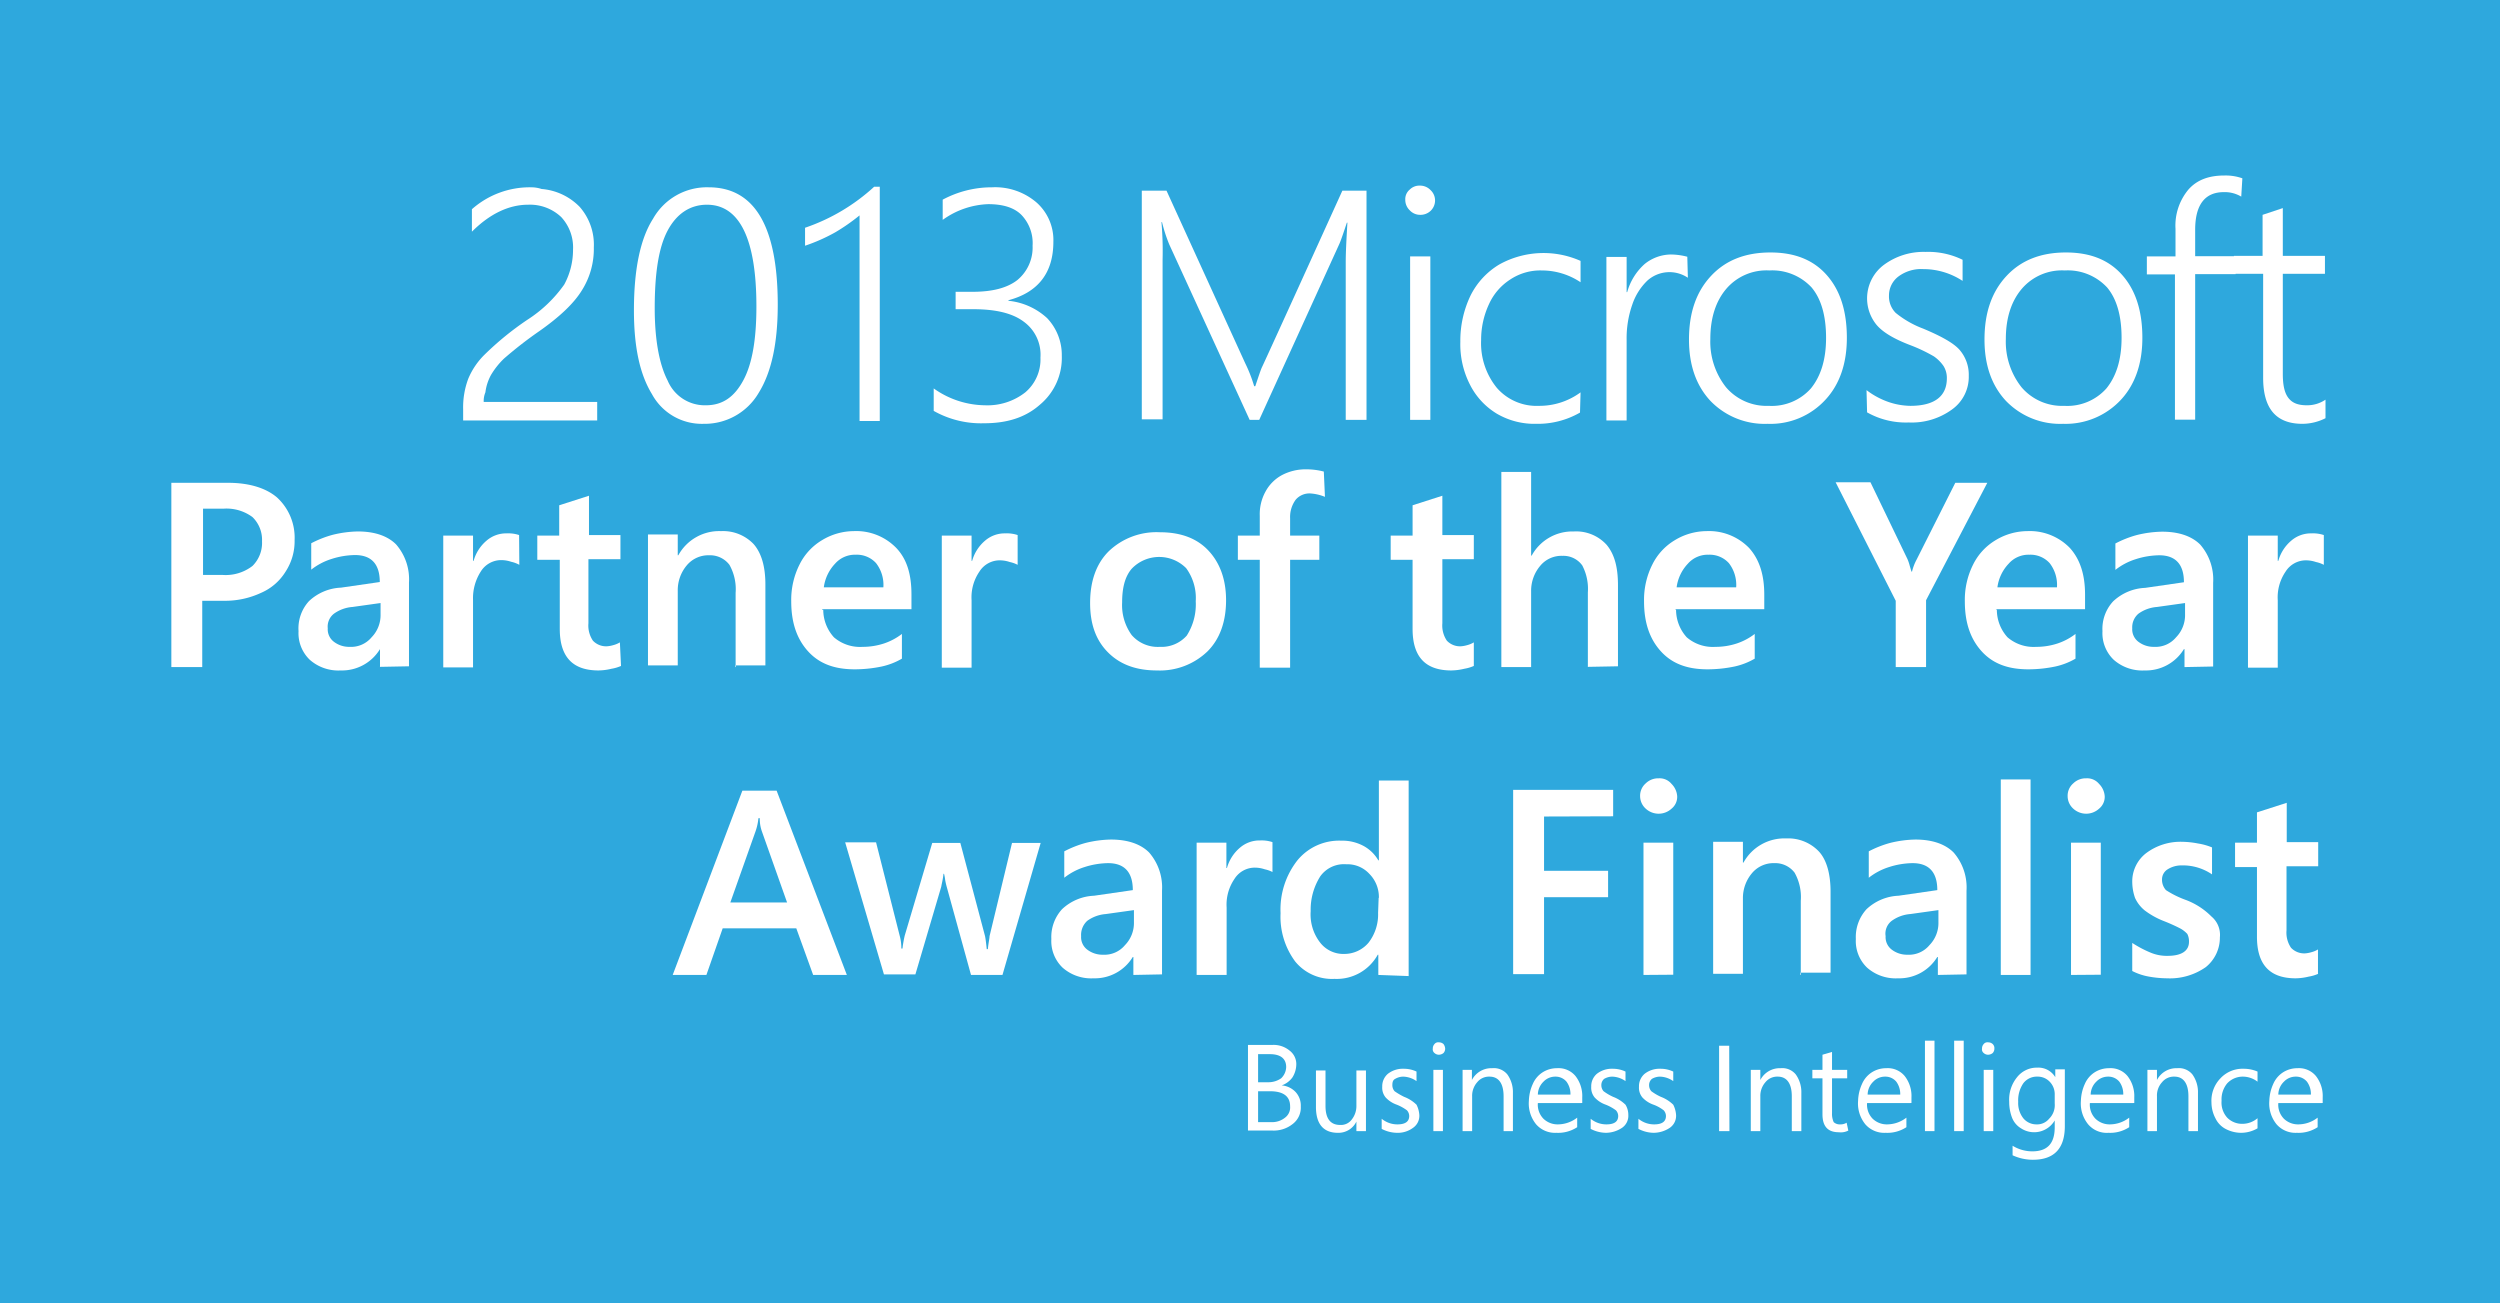 <svg id="Layer_1" data-name="Layer 1" xmlns="http://www.w3.org/2000/svg" viewBox="0 0 445 232"><defs><style>.cls-1{fill:#2ea8dd;}.cls-2{fill:#fff;}</style></defs><rect class="cls-1" width="445" height="232"/><path class="cls-2" d="M102,44.44a7.94,7.94,0,0,0-2.1-5.8,8.08,8.08,0,0,0-5.9-2.2c-3.4,0-6.8,1.6-10,4.8v-4a15.54,15.54,0,0,1,10.5-3.9,5.82,5.82,0,0,1,1.9.3,10.64,10.64,0,0,1,6.8,3.2,10.19,10.19,0,0,1,2.5,7.2,13.77,13.77,0,0,1-2.1,7.6c-1.4,2.3-3.9,4.7-7.6,7.3a72.13,72.13,0,0,0-6.3,4.9,13.83,13.83,0,0,0-2.3,2.9,8.67,8.67,0,0,0-1,3.1,4,4,0,0,0-.3,1.7h20.2v3.3H82.44v-2a14.53,14.53,0,0,1,.9-5.4,13.07,13.07,0,0,1,2.9-4.3,53.59,53.59,0,0,1,7.6-6.2,23.6,23.6,0,0,0,6.6-6.3A13,13,0,0,0,102,44.44Z"/><path class="cls-2" d="M125.24,75.44a10.1,10.1,0,0,1-9.2-5.3c-2.2-3.6-3.2-8.5-3.2-14.9,0-7.2,1.1-12.7,3.4-16.3a11,11,0,0,1,9.9-5.6c8.2,0,12.3,7,12.3,20.9,0,6.8-1.1,12-3.4,15.7A11.13,11.13,0,0,1,125.24,75.44Zm.6-39c-3,0-5.4,1.6-7,4.6s-2.3,7.6-2.3,13.8c0,5.6.8,10,2.3,12.9a7.18,7.18,0,0,0,6.8,4.4c3,0,5.1-1.5,6.7-4.5s2.3-7.4,2.3-13.1C134.64,42.54,131.64,36.44,125.84,36.44Z"/><path class="cls-2" d="M153,74.74V38.34a34.9,34.9,0,0,1-4.3,3,31.9,31.9,0,0,1-5.4,2.4v-3.2a34.72,34.72,0,0,0,12.3-7.3h1v41.7H153Z"/><path class="cls-2" d="M189,63.34a10.84,10.84,0,0,1-3.9,8.7c-2.6,2.3-5.9,3.3-9.9,3.3a17.16,17.16,0,0,1-9-2.2v-4a16,16,0,0,0,9.1,3,10.91,10.91,0,0,0,7.2-2.3,7.68,7.68,0,0,0,2.7-6.2,7.25,7.25,0,0,0-3-6.4c-2-1.5-5-2.2-8.9-2.2h-3.2v-3.1h3c3.6,0,6.2-.7,8-2.1a7.5,7.5,0,0,0,2.7-6.1,7.25,7.25,0,0,0-2-5.5c-1.3-1.3-3.3-1.9-5.9-1.9a14.67,14.67,0,0,0-8.1,2.8v-3.6a18.52,18.52,0,0,1,8.8-2.2,11.3,11.3,0,0,1,7.9,2.7,8.93,8.93,0,0,1,3,7c0,5.5-2.7,9-8,10.4v.1a11.89,11.89,0,0,1,6.9,3.1A9.54,9.54,0,0,1,189,63.34Z"/><path class="cls-2" d="M239.54,74.74V46.64c0-1.5.1-3.7.3-7h-.1c-.6,1.8-1,3-1.3,3.7l-14.3,31.4h-1.7l-14.3-31.2a26.91,26.91,0,0,1-1.3-4h-.1a59.55,59.55,0,0,1,.2,6.7v28.4h-3.7V33.94h4.4l14,30.7a25.7,25.7,0,0,1,1.6,4.1h.2c.6-1.8,1-3,1.2-3.4s5-10.9,14.3-31.4h4.3v40.8Z"/><path class="cls-2" d="M252.74,38.24a2.5,2.5,0,0,1-1.8-.8,2.56,2.56,0,0,1-.8-1.9,2.2,2.2,0,0,1,.8-1.8,2.41,2.41,0,0,1,1.8-.7,2.56,2.56,0,0,1,1.9.8,2.5,2.5,0,0,1,.8,1.8,2.56,2.56,0,0,1-.8,1.9A2.64,2.64,0,0,1,252.74,38.24ZM251,74.74V45.64h3.6v29.1Z"/><path class="cls-2" d="M281.24,73.44a15.07,15.07,0,0,1-7.8,2,13.26,13.26,0,0,1-7-1.8,12.71,12.71,0,0,1-4.8-5.2,15.76,15.76,0,0,1-1.7-7.6,18.6,18.6,0,0,1,1.8-8.2,13.42,13.42,0,0,1,5.2-5.6,16.23,16.23,0,0,1,14.4-.6v3.8a12.42,12.42,0,0,0-6.9-2.1,9.68,9.68,0,0,0-5.6,1.6,10.2,10.2,0,0,0-3.8,4.4,15,15,0,0,0-1.4,6.4,12.6,12.6,0,0,0,2.8,8.5,9.38,9.38,0,0,0,7.5,3.2,12.35,12.35,0,0,0,7.4-2.4l-.1,3.6Z"/><path class="cls-2" d="M300.44,49.44a5.88,5.88,0,0,0-7.2.5,10.6,10.6,0,0,0-2.7,4.3,18.11,18.11,0,0,0-1,6.3v14.3h-3.6V45.74h3.6V52h.1a10.46,10.46,0,0,1,3.1-5,7.54,7.54,0,0,1,4.7-1.7,11.93,11.93,0,0,1,2.9.4l.1,3.7Z"/><path class="cls-2" d="M314.64,75.44a13.4,13.4,0,0,1-10.2-4.1c-2.5-2.7-3.8-6.3-3.8-10.9,0-4.8,1.3-8.5,3.9-11.3s6.1-4.2,10.6-4.2c4.3,0,7.6,1.3,10,4s3.6,6.4,3.6,11.2c0,4.6-1.3,8.3-3.8,11A13.27,13.27,0,0,1,314.64,75.44Zm.3-27.3a9.42,9.42,0,0,0-7.6,3.2c-1.9,2.2-2.9,5.2-2.9,9a13.06,13.06,0,0,0,2.8,8.6,9.49,9.49,0,0,0,7.6,3.3,9.32,9.32,0,0,0,7.5-3.1c1.7-2.1,2.7-5,2.7-9s-.9-7-2.6-9A9.57,9.57,0,0,0,314.94,48.14Z"/><path class="cls-2" d="M332.24,69.44a13.93,13.93,0,0,0,3.6,2,12.49,12.49,0,0,0,4.2.8c4.3,0,6.5-1.7,6.5-4.9a4,4,0,0,0-.6-2.2,6.81,6.81,0,0,0-1.7-1.7,28.36,28.36,0,0,0-4.2-2q-4.35-1.65-6-3.6a7.44,7.44,0,0,1,1.3-10.7,11.87,11.87,0,0,1,7.4-2.3,13.94,13.94,0,0,1,6.6,1.4V50a12.74,12.74,0,0,0-7-2.1,6.78,6.78,0,0,0-4.4,1.3,4.22,4.22,0,0,0-1.7,3.4,4.14,4.14,0,0,0,1.2,3.1,17.48,17.48,0,0,0,4.9,2.8c3.1,1.3,5.3,2.5,6.4,3.7a6.77,6.77,0,0,1,1.7,4.7,7.13,7.13,0,0,1-3,6,12.17,12.17,0,0,1-7.7,2.3,14,14,0,0,1-7.4-1.8l-.1-4Z"/><path class="cls-2" d="M367.24,75.44a13.4,13.4,0,0,1-10.2-4.1c-2.5-2.7-3.8-6.3-3.8-10.9,0-4.8,1.3-8.5,3.9-11.3s6.1-4.2,10.6-4.2c4.3,0,7.6,1.3,10,4s3.6,6.4,3.6,11.2c0,4.6-1.3,8.3-3.8,11A13.42,13.42,0,0,1,367.24,75.44Zm.3-27.3a9.42,9.42,0,0,0-7.6,3.2c-1.9,2.2-2.9,5.2-2.9,9a13.06,13.06,0,0,0,2.8,8.6,9.49,9.49,0,0,0,7.6,3.3,9.32,9.32,0,0,0,7.5-3.1c1.7-2.1,2.7-5,2.7-9s-.9-7-2.6-9A9.57,9.57,0,0,0,367.54,48.14Z"/><path class="cls-2" d="M398.94,35a5.69,5.69,0,0,0-3.1-.8c-3.4,0-5.1,2.3-5.1,6.7v4.7h7.2v3.2h-7.2v25.9h-3.6V48.84h-5v-3.2h5.1v-4.9a10,10,0,0,1,2.3-7c1.5-1.7,3.6-2.5,6.4-2.5a8.92,8.92,0,0,1,3.2.5l-.2,3.3Z"/><path class="cls-2" d="M413.94,74.44a9.19,9.19,0,0,1-4.1,1c-4.7,0-7-2.7-7-8.2V48.74h-5.2v-3.2h5.1v-7.3l3.6-1.2v8.5h7.5v3.2h-7.5v17.8c0,2,.3,3.4,1,4.3s1.7,1.3,3.3,1.3a5.8,5.8,0,0,0,3.3-1v3.3Z"/><path class="cls-2" d="M52.44,96.14a9.9,9.9,0,0,1-1.6,5.6,9.58,9.58,0,0,1-4.4,3.8,15.13,15.13,0,0,1-6.5,1.4H36v11.8h-5.5V85.94h10.1c3.7,0,6.7.9,8.7,2.6A9.71,9.71,0,0,1,52.44,96.14Zm-5.8.2a5.64,5.64,0,0,0-1.7-4.3,7.76,7.76,0,0,0-5.1-1.5h-3.7v11.8h3.5a7.81,7.81,0,0,0,5.3-1.6A5.77,5.77,0,0,0,46.64,96.34Z"/><path class="cls-2" d="M67.64,118.74v-3.2h0a7.92,7.92,0,0,1-7,3.8,7.68,7.68,0,0,1-5.5-1.9,6.56,6.56,0,0,1-2-5.1A7.19,7.19,0,0,1,55,107a8.84,8.84,0,0,1,5.7-2.4l6.9-1c0-3.2-1.5-4.8-4.4-4.8a14.21,14.21,0,0,0-4.2.7,11.28,11.28,0,0,0-3.6,1.9v-4.7a18.64,18.64,0,0,1,3.8-1.5,20,20,0,0,1,4.5-.6c3,0,5.3.8,6.8,2.3a9.47,9.47,0,0,1,2.3,6.8v14.9l-5.2.1Zm-9.3-6.9a2.77,2.77,0,0,0,1.1,2.4,4.47,4.47,0,0,0,2.8.9,4.75,4.75,0,0,0,3.9-1.7,5.65,5.65,0,0,0,1.6-4.1v-2l-5,.7a6.5,6.5,0,0,0-3.3,1.2A2.91,2.91,0,0,0,58.34,111.84Z"/><path class="cls-2" d="M92.44,100.54A5.31,5.31,0,0,0,91,100a5.55,5.55,0,0,0-1.7-.3,4.27,4.27,0,0,0-3.7,2,8.79,8.79,0,0,0-1.4,5.1v12h-5.3V95.34h5.3v4.5h.1a7.26,7.26,0,0,1,2.3-3.6,5.33,5.33,0,0,1,3.6-1.3,6.08,6.08,0,0,1,2.2.3Z"/><path class="cls-2" d="M110.54,118.54a7.14,7.14,0,0,1-1.7.5,10.38,10.38,0,0,1-2.3.3c-4.6,0-6.9-2.4-6.9-7.4V99.64h-4v-4.3h3.9v-5.4l5.3-1.7v7h5.6v4.3h-5.7v11.4a4.81,4.81,0,0,0,.8,3.1,3.22,3.22,0,0,0,2.5,1,5.16,5.16,0,0,0,1.1-.2,4.33,4.33,0,0,0,1.2-.5l.2,4.2Z"/><path class="cls-2" d="M130.94,118.74v-13.2a8.84,8.84,0,0,0-1.1-5,4.32,4.32,0,0,0-3.6-1.7,5,5,0,0,0-4,1.8,6.86,6.86,0,0,0-1.6,4.5v13.3h-5.3V95.14h5.3v3.7h.1a8.3,8.3,0,0,1,7.6-4.3,7.53,7.53,0,0,1,5.8,2.3q2.1,2.4,2.1,7.2v14.4h-5.4v.3Z"/><path class="cls-2" d="M146.54,108.54a7.31,7.31,0,0,0,1.9,4.9,7.12,7.12,0,0,0,5.1,1.7,12.09,12.09,0,0,0,3.8-.6,10.86,10.86,0,0,0,3.2-1.7v4.4a12.28,12.28,0,0,1-3.6,1.4,23.58,23.58,0,0,1-4.8.5c-3.6,0-6.3-1-8.3-3.2s-3-5.1-3-8.9a14,14,0,0,1,1.5-6.6,10.42,10.42,0,0,1,4-4.3,11,11,0,0,1,5.6-1.6,9.94,9.94,0,0,1,7.6,3c1.9,2,2.7,4.7,2.7,8.3v2.6h-15.9v.1Zm10.7-4a6.32,6.32,0,0,0-1.3-4.3,4.61,4.61,0,0,0-3.6-1.5,4.71,4.71,0,0,0-3.7,1.6,7.54,7.54,0,0,0-2,4.2Z"/><path class="cls-2" d="M181.14,100.54a5.31,5.31,0,0,0-1.4-.5,5.55,5.55,0,0,0-1.7-.3,4.27,4.27,0,0,0-3.7,2,8.11,8.11,0,0,0-1.4,5.1v12h-5.3V95.34h5.3v4.5h.1a7.26,7.26,0,0,1,2.3-3.6,5.33,5.33,0,0,1,3.6-1.3,6.08,6.08,0,0,1,2.2.3v5.3Z"/><path class="cls-2" d="M218.24,106.84c0,3.8-1.1,6.9-3.3,9.1a12.22,12.22,0,0,1-9,3.4c-3.6,0-6.5-1-8.7-3.2s-3.2-5.1-3.2-8.8c0-3.9,1.1-7,3.3-9.2a12.3,12.3,0,0,1,9.1-3.4c3.6,0,6.5,1,8.6,3.2S218.24,103.14,218.24,106.84Zm-5.4.2a9,9,0,0,0-1.7-5.9,6.76,6.76,0,0,0-9.7.1c-1.2,1.4-1.7,3.4-1.7,6a9.1,9.1,0,0,0,1.7,5.8,6.14,6.14,0,0,0,5,2.1,6,6,0,0,0,4.8-2A10.32,10.32,0,0,0,212.84,107Z"/><path class="cls-2" d="M235.84,88.44a8.24,8.24,0,0,0-2.5-.6,3.22,3.22,0,0,0-2.7,1.1,5.19,5.19,0,0,0-1,3.3v3.1h5.2v4.3h-5.2v19.2h-5.4V99.64h-3.9v-4.3h3.9v-3.5a8.3,8.3,0,0,1,1-4.3,7.23,7.23,0,0,1,3-3,9.07,9.07,0,0,1,4.3-1,12.31,12.31,0,0,1,3.1.4l.2,4.5Z"/><path class="cls-2" d="M262.34,118.54a7.14,7.14,0,0,1-1.7.5,10.38,10.38,0,0,1-2.3.3c-4.6,0-6.9-2.4-6.9-7.4V99.64h-3.9v-4.3h3.9v-5.4l5.3-1.7v7h5.6v4.3h-5.6v11.4a4.81,4.81,0,0,0,.8,3.1,3.22,3.22,0,0,0,2.5,1,5.16,5.16,0,0,0,1.1-.2,4.33,4.33,0,0,0,1.2-.5v4.2Z"/><path class="cls-2" d="M282.64,118.74v-13.3a9,9,0,0,0-1-4.8,4.13,4.13,0,0,0-3.5-1.7,4.9,4.9,0,0,0-4,1.8,6.86,6.86,0,0,0-1.6,4.5v13.5h-5.3V84h5.3v14.9h.1a8.25,8.25,0,0,1,7.5-4.3A7.33,7.33,0,0,1,286,97c1.4,1.7,2,4,2,7.2v14.4l-5.4.1Z"/><path class="cls-2" d="M298.34,108.54a7.31,7.31,0,0,0,1.9,4.9,7.12,7.12,0,0,0,5.1,1.7,12.09,12.09,0,0,0,3.8-.6,10.86,10.86,0,0,0,3.2-1.7v4.4a12.28,12.28,0,0,1-3.6,1.4,23.58,23.58,0,0,1-4.8.5c-3.6,0-6.3-1-8.3-3.2s-3-5.1-3-8.9a14,14,0,0,1,1.5-6.6,10.42,10.42,0,0,1,4-4.3,11,11,0,0,1,5.6-1.6,9.94,9.94,0,0,1,7.6,3c1.8,2,2.7,4.7,2.7,8.3v2.6h-15.9l.2.1Zm10.7-4a6.32,6.32,0,0,0-1.3-4.3,4.61,4.61,0,0,0-3.6-1.5,4.71,4.71,0,0,0-3.7,1.6,7.54,7.54,0,0,0-2,4.2Z"/><path class="cls-2" d="M342.84,106.84v11.9h-5.4v-11.8l-10.7-21.1h6.2l6.6,13.7a8.4,8.4,0,0,1,.4,1.2c.1.3.2.7.3,1h.1a9,9,0,0,1,.8-2.1l6.9-13.7h5.7Z"/><path class="cls-2" d="M355.44,108.54a7.31,7.31,0,0,0,1.9,4.9,7.12,7.12,0,0,0,5.1,1.7,12.09,12.09,0,0,0,3.8-.6,10.86,10.86,0,0,0,3.2-1.7v4.4a12.28,12.28,0,0,1-3.6,1.4,23.58,23.58,0,0,1-4.8.5c-3.6,0-6.3-1-8.3-3.2s-3-5.1-3-8.9a14,14,0,0,1,1.5-6.6,10.42,10.42,0,0,1,4-4.3,11,11,0,0,1,5.6-1.6,9.94,9.94,0,0,1,7.6,3c1.8,2,2.7,4.7,2.7,8.3v2.6h-15.9l.2.1Zm10.7-4a6.32,6.32,0,0,0-1.3-4.3,4.61,4.61,0,0,0-3.6-1.5,4.71,4.71,0,0,0-3.7,1.6,7.54,7.54,0,0,0-2,4.2Z"/><path class="cls-2" d="M388.84,118.74v-3.2h-.1a7.92,7.92,0,0,1-7,3.8,7.68,7.68,0,0,1-5.5-1.9,6.56,6.56,0,0,1-2-5.1,7.19,7.19,0,0,1,1.9-5.3,8.84,8.84,0,0,1,5.7-2.4l6.9-1c0-3.2-1.5-4.8-4.4-4.8a14.21,14.21,0,0,0-4.2.7,11.28,11.28,0,0,0-3.6,1.9v-4.7a18.64,18.64,0,0,1,3.8-1.5,20,20,0,0,1,4.5-.6c3,0,5.3.8,6.8,2.3a9.47,9.47,0,0,1,2.3,6.8v14.9l-5.1.1Zm-9.3-6.9a2.77,2.77,0,0,0,1.1,2.4,4.47,4.47,0,0,0,2.8.9,4.75,4.75,0,0,0,3.9-1.7,5.65,5.65,0,0,0,1.6-4.1v-2l-5,.7a6.5,6.5,0,0,0-3.3,1.2A3.17,3.17,0,0,0,379.54,111.84Z"/><path class="cls-2" d="M413.64,100.54a5.31,5.31,0,0,0-1.4-.5,5.55,5.55,0,0,0-1.7-.3,4.27,4.27,0,0,0-3.7,2,8.11,8.11,0,0,0-1.4,5.1v12h-5.3V95.34h5.3v4.5h.1a7.26,7.26,0,0,1,2.3-3.6,5.33,5.33,0,0,1,3.6-1.3,6.08,6.08,0,0,1,2.2.3v5.3Z"/><path class="cls-2" d="M144.74,173.54l-3-8.3h-13.1l-2.9,8.3h-6l12.4-32.8h6.1l12.5,32.8Zm-9.5-27.9H135a10,10,0,0,1-.5,2.3l-4.5,12.7h10.1l-4.5-12.7A6.68,6.68,0,0,1,135.24,145.64Z"/><path class="cls-2" d="M178.44,173.54h-5.6l-4.3-15.6a13,13,0,0,1-.3-1.3,7.47,7.47,0,0,0-.2-1.1h-.1c-.1,1-.3,1.7-.4,2.3l-4.6,15.6h-5.6l-6.9-23.5h5.5l4.2,16.6a8.33,8.33,0,0,1,.3,2.3h.2a20.69,20.69,0,0,1,.4-2.3l4.9-16.5h5l4.4,16.6c.1.5.2,1.3.3,2.3h.2c.1-1.1.3-1.9.3-2.3l4-16.6h5.1Z"/><path class="cls-2" d="M201.74,173.54v-3.2h-.1a7.92,7.92,0,0,1-7,3.8,7.68,7.68,0,0,1-5.5-1.9,6.56,6.56,0,0,1-2-5.1,7.34,7.34,0,0,1,1.9-5.3,8.84,8.84,0,0,1,5.7-2.4l6.9-1c0-3.2-1.5-4.8-4.4-4.8a14.21,14.21,0,0,0-4.2.7,11.28,11.28,0,0,0-3.6,1.9v-4.7a18.64,18.64,0,0,1,3.8-1.5,20,20,0,0,1,4.5-.6c3,0,5.3.8,6.8,2.3a9.47,9.47,0,0,1,2.3,6.8v14.9l-5.1.1Zm-9.3-6.9a2.77,2.77,0,0,0,1.1,2.4,4.47,4.47,0,0,0,2.8.9,4.75,4.75,0,0,0,3.9-1.7,5.65,5.65,0,0,0,1.6-4.1V162l-5,.7a6.5,6.5,0,0,0-3.3,1.2A3.39,3.39,0,0,0,192.44,166.64Z"/><path class="cls-2" d="M226.54,155.24a5.31,5.31,0,0,0-1.4-.5,5.55,5.55,0,0,0-1.7-.3,4.27,4.27,0,0,0-3.7,2,8.11,8.11,0,0,0-1.4,5.1v12H213V150h5.3v4.5h.1a7.26,7.26,0,0,1,2.3-3.6,5.33,5.33,0,0,1,3.6-1.3,6.08,6.08,0,0,1,2.2.3v5.3Z"/><path class="cls-2" d="M245.34,173.54v-3.6h-.1a8.34,8.34,0,0,1-7.7,4.3,8.44,8.44,0,0,1-7-3.1,13.36,13.36,0,0,1-2.6-8.6,14.14,14.14,0,0,1,3-9.4,9.61,9.61,0,0,1,7.8-3.5,8,8,0,0,1,3.9.9,6.76,6.76,0,0,1,2.7,2.6h.1v-14.2h5.3v34.8l-5.4-.2Zm.1-13.7a5.88,5.88,0,0,0-1.7-4.3,5.3,5.3,0,0,0-4.1-1.7A5.18,5.18,0,0,0,235,156a11.12,11.12,0,0,0-1.7,6.2,8.16,8.16,0,0,0,1.7,5.6,5.23,5.23,0,0,0,4.3,2,5.65,5.65,0,0,0,4.3-2,8.21,8.21,0,0,0,1.7-5.3l.1-2.7Z"/><path class="cls-2" d="M274.84,145.34V155h11.4v4.7h-11.4v13.7h-5.5v-32.8h17.8v4.7Z"/><path class="cls-2" d="M298.54,141.74a2.7,2.7,0,0,1-1,2.2,3.39,3.39,0,0,1-4.6,0,3,3,0,0,1-1-2.2,2.9,2.9,0,0,1,1-2.3,3.17,3.17,0,0,1,2.3-.9,2.76,2.76,0,0,1,2.3,1A3.42,3.42,0,0,1,298.54,141.74Zm-6,31.8V150h5.3v23.5Z"/><path class="cls-2" d="M320.54,173.54v-13.2a8.84,8.84,0,0,0-1.1-5,4.32,4.32,0,0,0-3.6-1.7,5,5,0,0,0-4,1.8,6.86,6.86,0,0,0-1.6,4.5v13.4h-5.3v-23.5h5.3v3.7h.1a8.3,8.3,0,0,1,7.6-4.3,7.53,7.53,0,0,1,5.8,2.3c1.4,1.5,2.1,4,2.1,7.2v14.4h-5.4v.4Z"/><path class="cls-2" d="M344.94,173.54v-3.2h-.1a7.92,7.92,0,0,1-7,3.8,7.68,7.68,0,0,1-5.5-1.9,6.56,6.56,0,0,1-2-5.1,7.34,7.34,0,0,1,1.9-5.3,8.84,8.84,0,0,1,5.7-2.4l6.9-1c0-3.2-1.5-4.8-4.4-4.8a14.21,14.21,0,0,0-4.2.7,11.28,11.28,0,0,0-3.6,1.9v-4.7a18.64,18.64,0,0,1,3.8-1.5,20,20,0,0,1,4.5-.6c3,0,5.3.8,6.8,2.3a9.47,9.47,0,0,1,2.3,6.8v14.9l-5.1.1Zm-9.3-6.9a2.77,2.77,0,0,0,1.1,2.4,4.47,4.47,0,0,0,2.8.9,4.75,4.75,0,0,0,3.9-1.7,5.65,5.65,0,0,0,1.6-4.1V162l-5,.7a6.5,6.5,0,0,0-3.3,1.2A2.86,2.86,0,0,0,335.64,166.64Z"/><path class="cls-2" d="M356.14,173.54v-34.8h5.3v34.8Z"/><path class="cls-2" d="M374.64,141.74a2.7,2.7,0,0,1-1,2.2,3.39,3.39,0,0,1-4.6,0,3,3,0,0,1-1-2.2,2.9,2.9,0,0,1,1-2.3,3.17,3.17,0,0,1,2.3-.9,2.76,2.76,0,0,1,2.3,1A3.42,3.42,0,0,1,374.64,141.74Zm-6,31.8V150h5.3v23.5Z"/><path class="cls-2" d="M395.14,166.84a6.74,6.74,0,0,1-2.5,5.3,11.1,11.1,0,0,1-6.9,2,19.07,19.07,0,0,1-3.2-.3,10.54,10.54,0,0,1-3-1v-5a19.62,19.62,0,0,0,3.2,1.7,7.39,7.39,0,0,0,3.1.6c2.5,0,3.8-.9,3.8-2.5a2.9,2.9,0,0,0-.3-1.4,4.88,4.88,0,0,0-1.3-1,31.51,31.51,0,0,0-2.9-1.3,14.07,14.07,0,0,1-3.4-1.9,6.2,6.2,0,0,1-1.7-2.2,8.81,8.81,0,0,1-.5-2.9,6.35,6.35,0,0,1,2.5-5.1,10.19,10.19,0,0,1,6.4-2,15.75,15.75,0,0,1,2.8.3,10.93,10.93,0,0,1,2.5.7v4.8a9.22,9.22,0,0,0-5.4-1.6,4.62,4.62,0,0,0-2.5.7,2.1,2.1,0,0,0-1,1.8,2.74,2.74,0,0,0,.7,1.9,17,17,0,0,0,3.4,1.7,12.7,12.7,0,0,1,4.7,3A4.26,4.26,0,0,1,395.14,166.84Z"/><path class="cls-2" d="M412.64,173.34a7.14,7.14,0,0,1-1.7.5,10.38,10.38,0,0,1-2.3.3c-4.6,0-6.9-2.4-6.9-7.4v-12.4h-3.9V150h3.9v-5.4l5.3-1.7v7h5.6v4.3H407v11.4a4.81,4.81,0,0,0,.8,3.1,3.22,3.22,0,0,0,2.5,1,5.16,5.16,0,0,0,1.1-.2,4.33,4.33,0,0,0,1.2-.5v4.3Z"/><path class="cls-2" d="M231.54,196.94a3.66,3.66,0,0,1-1.4,3.1,5.4,5.4,0,0,1-3.6,1.2h-4.4V186h4.3a4.45,4.45,0,0,1,3.1,1,3,3,0,0,1,1.2,2.5,4.45,4.45,0,0,1-.7,2.3,4,4,0,0,1-1.9,1.4h0a3.85,3.85,0,0,1,2.4,1.1A3.54,3.54,0,0,1,231.54,196.94Zm-2.6-7c0-1.5-1-2.3-2.9-2.3h-2.1v5h1.8a3.93,3.93,0,0,0,2.3-.7A2.88,2.88,0,0,0,228.94,189.94Zm.7,7q0-2.7-3.6-2.7h-2.1v5.5h2.4a3.65,3.65,0,0,0,2.4-.8A2.26,2.26,0,0,0,229.64,196.94Z"/><path class="cls-2" d="M243.14,201.34h-1.7v-1.7h0a3.54,3.54,0,0,1-3.3,2c-2.6,0-3.9-1.6-3.9-4.6v-6.5h1.7v6.3c0,2.3.9,3.4,2.6,3.4a2.39,2.39,0,0,0,2.1-1,3.85,3.85,0,0,0,.8-2.4v-6.3h1.7v10.8Z"/><path class="cls-2" d="M252.64,198.44a2.59,2.59,0,0,1-1.1,2.3,4.56,4.56,0,0,1-2.9.9,6,6,0,0,1-2.7-.7v-1.8a4.38,4.38,0,0,0,2.8,1q2.1,0,2.1-1.5a1.53,1.53,0,0,0-.4-1,8,8,0,0,0-1.8-1,4.88,4.88,0,0,1-2-1.3,2.71,2.71,0,0,1-.6-1.9,2.9,2.9,0,0,1,1-2.3,4.28,4.28,0,0,1,2.8-.9,5.21,5.21,0,0,1,2.3.5v1.7a4.31,4.31,0,0,0-2.4-.8,2.89,2.89,0,0,0-1.4.4c-.4.2-.5.6-.5,1.1a1.6,1.6,0,0,0,.4,1.1,12.37,12.37,0,0,0,1.7,1,6.42,6.42,0,0,1,2.2,1.4A4.76,4.76,0,0,1,252.64,198.44Z"/><path class="cls-2" d="M257.24,186.64a1.14,1.14,0,0,1-.3.8,1.33,1.33,0,0,1-.8.3,1.14,1.14,0,0,1-.8-.3.83.83,0,0,1-.3-.8,1.14,1.14,0,0,1,.3-.8.83.83,0,0,1,.8-.3,1.14,1.14,0,0,1,.8.3A1.49,1.49,0,0,1,257.24,186.64Zm-.4,14.7h-1.7v-10.9h1.7Z"/><path class="cls-2" d="M269.34,201.34h-1.7v-6.2c0-2.3-.9-3.5-2.5-3.5a2.7,2.7,0,0,0-2.2,1,3.66,3.66,0,0,0-.9,2.5v6.2h-1.7v-10.9H262v1.8h0a3.89,3.89,0,0,1,3.6-2.1,3.1,3.1,0,0,1,2.7,1.1,5.4,5.4,0,0,1,1,3.3v6.8Z"/><path class="cls-2" d="M281.34,196.34h-7.6a3.56,3.56,0,0,0,1,2.8,3.62,3.62,0,0,0,2.6,1,5.64,5.64,0,0,0,3.4-1.2v1.7a6.2,6.2,0,0,1-3.7,1,4.47,4.47,0,0,1-3.6-1.5,5.88,5.88,0,0,1-1.3-4.2,7.75,7.75,0,0,1,.7-3,4.63,4.63,0,0,1,1.8-2.1,4.75,4.75,0,0,1,2.5-.7,3.92,3.92,0,0,1,3.3,1.4,5.77,5.77,0,0,1,1.2,3.8v1Zm-1.8-1.5a3.7,3.7,0,0,0-.7-2.3,2.53,2.53,0,0,0-2-.9,2.88,2.88,0,0,0-2.1.9,3.26,3.26,0,0,0-1,2.3Z"/><path class="cls-2" d="M289.84,198.44a2.59,2.59,0,0,1-1.1,2.3,5.25,5.25,0,0,1-2.9.9,6,6,0,0,1-2.7-.7v-1.8a4.38,4.38,0,0,0,2.8,1q2.1,0,2.1-1.5a1.53,1.53,0,0,0-.4-1,8,8,0,0,0-1.8-1,4.88,4.88,0,0,1-2-1.3,2.71,2.71,0,0,1-.6-1.9,2.9,2.9,0,0,1,1-2.3,4.28,4.28,0,0,1,2.8-.9,5.21,5.21,0,0,1,2.3.5v1.7a4.31,4.31,0,0,0-2.4-.8,2.89,2.89,0,0,0-1.4.4,1.43,1.43,0,0,0-.5,1.1,1.6,1.6,0,0,0,.4,1.1,9.32,9.32,0,0,0,1.7,1,6.42,6.42,0,0,1,2.2,1.4A3.45,3.45,0,0,1,289.84,198.44Z"/><path class="cls-2" d="M298.34,198.44a2.59,2.59,0,0,1-1.1,2.3,5.25,5.25,0,0,1-2.9.9,6,6,0,0,1-2.7-.7v-1.8a4.38,4.38,0,0,0,2.8,1q2.1,0,2.1-1.5a1.53,1.53,0,0,0-.4-1,6.67,6.67,0,0,0-1.8-1,4.88,4.88,0,0,1-2-1.3,2.71,2.71,0,0,1-.6-1.9,2.9,2.9,0,0,1,1-2.3,4.28,4.28,0,0,1,2.8-.9,5.21,5.21,0,0,1,2.3.5v1.7a4.31,4.31,0,0,0-2.4-.8,2.89,2.89,0,0,0-1.4.4,1.43,1.43,0,0,0-.5,1.1,1.6,1.6,0,0,0,.4,1.1,9.32,9.32,0,0,0,1.7,1,6.42,6.42,0,0,1,2.2,1.4A4.76,4.76,0,0,1,298.34,198.44Z"/><path class="cls-2" d="M307.84,201.34H306v-15.2h1.8Z"/><path class="cls-2" d="M320.64,201.34h-1.7v-6.2c0-2.3-.9-3.5-2.5-3.5a2.7,2.7,0,0,0-2.2,1,3.66,3.66,0,0,0-.9,2.5v6.2h-1.7v-10.9h1.7v1.8h0a3.89,3.89,0,0,1,3.6-2.1,3.1,3.1,0,0,1,2.7,1.1,5.4,5.4,0,0,1,1,3.3v6.8Z"/><path class="cls-2" d="M329,201.24a2.89,2.89,0,0,1-1.7.3c-1.9,0-2.9-1-2.9-3.2v-6.4h-1.8v-1.5h1.8v-2.7l1.7-.5v3.2h2.7v1.5h-2.7v6.2a3.51,3.51,0,0,0,.3,1.6,1.59,1.59,0,0,0,1.2.4,2,2,0,0,0,1.1-.3l.3,1.4Z"/><path class="cls-2" d="M339.94,196.34h-7.6a3.56,3.56,0,0,0,1,2.8,3.62,3.62,0,0,0,2.6,1,5.64,5.64,0,0,0,3.4-1.2v1.7a6.2,6.2,0,0,1-3.7,1,4.47,4.47,0,0,1-3.6-1.5,5.88,5.88,0,0,1-1.3-4.2,7.75,7.75,0,0,1,.7-3,4.63,4.63,0,0,1,1.8-2.1,4.75,4.75,0,0,1,2.5-.7,3.92,3.92,0,0,1,3.3,1.4,5.77,5.77,0,0,1,1.2,3.8v1Zm-1.7-1.5a3.7,3.7,0,0,0-.7-2.3,2.53,2.53,0,0,0-2-.9,2.88,2.88,0,0,0-2.1.9,3.26,3.26,0,0,0-1,2.3Z"/><path class="cls-2" d="M344.34,201.34h-1.7v-16.1h1.7Z"/><path class="cls-2" d="M349.54,201.34h-1.7v-16.1h1.7Z"/><path class="cls-2" d="M355,186.64a1.14,1.14,0,0,1-.3.8,1.33,1.33,0,0,1-.8.3,1.14,1.14,0,0,1-.8-.3.83.83,0,0,1-.3-.8,1.14,1.14,0,0,1,.3-.8.83.83,0,0,1,.8-.3,1.14,1.14,0,0,1,.8.3A1,1,0,0,1,355,186.64Zm-.2,14.7h-1.7v-10.9h1.7Z"/><path class="cls-2" d="M367.54,200.44q0,6-5.7,6a8.63,8.63,0,0,1-3.6-.8v-1.7a6.68,6.68,0,0,0,3.5,1c2.7,0,4-1.4,4-4.3v-1.2h0a4.25,4.25,0,0,1-6,1.4,3.82,3.82,0,0,1-1.6-1.9,7.78,7.78,0,0,1-.5-2.8,6.3,6.3,0,0,1,1.4-4.4,4.46,4.46,0,0,1,3.6-1.7,3.5,3.5,0,0,1,3.2,1.7h0v-1.4h1.7v10.1Zm-1.8-4v-1.6a3.17,3.17,0,0,0-.9-2.3,2.94,2.94,0,0,0-2.2-.9,3,3,0,0,0-2.5,1.2,5.39,5.39,0,0,0-.9,3.3,4.37,4.37,0,0,0,.9,2.9,3,3,0,0,0,2.3,1.1,2.76,2.76,0,0,0,2.3-1A3.39,3.39,0,0,0,365.74,196.44Z"/><path class="cls-2" d="M379.64,196.34H372a3.56,3.56,0,0,0,1,2.8,3.62,3.62,0,0,0,2.6,1,5.64,5.64,0,0,0,3.4-1.2v1.7a6.2,6.2,0,0,1-3.7,1,4.33,4.33,0,0,1-3.6-1.5,5.88,5.88,0,0,1-1.3-4.2,7.75,7.75,0,0,1,.7-3,4.63,4.63,0,0,1,1.8-2.1,4.75,4.75,0,0,1,2.5-.7,3.92,3.92,0,0,1,3.3,1.4,5.77,5.77,0,0,1,1.2,3.8v1Zm-1.7-1.5a3.7,3.7,0,0,0-.7-2.3,2.53,2.53,0,0,0-2-.9,2.88,2.88,0,0,0-2.1.9,3.26,3.26,0,0,0-1,2.3Z"/><path class="cls-2" d="M391.24,201.34h-1.7v-6.2c0-2.3-.9-3.5-2.5-3.5a2.7,2.7,0,0,0-2.2,1,3.49,3.49,0,0,0-.9,2.5v6.2h-1.7v-10.9h1.7v1.8h0a3.89,3.89,0,0,1,3.6-2.1,3.1,3.1,0,0,1,2.7,1.1,5.4,5.4,0,0,1,1,3.3v6.8Z"/><path class="cls-2" d="M401.84,200.84a5.83,5.83,0,0,1-3,.8,6,6,0,0,1-2.7-.7,4.14,4.14,0,0,1-1.8-1.9,6.1,6.1,0,0,1-.7-2.8,5.73,5.73,0,0,1,1.6-4.3,5.35,5.35,0,0,1,4.1-1.7,6.18,6.18,0,0,1,2.5.5v1.8a4.32,4.32,0,0,0-2.6-.9,3.78,3.78,0,0,0-2.8,1.2,4.45,4.45,0,0,0-1,3.1,4,4,0,0,0,1,3,3.69,3.69,0,0,0,2.7,1.1,4.12,4.12,0,0,0,2.7-1v1.8Z"/><path class="cls-2" d="M413.14,196.34h-7.6a3.56,3.56,0,0,0,1,2.8,3.62,3.62,0,0,0,2.6,1,5.64,5.64,0,0,0,3.4-1.2v1.7a6.2,6.2,0,0,1-3.7,1,4.47,4.47,0,0,1-3.6-1.5,5.88,5.88,0,0,1-1.3-4.2,7.75,7.75,0,0,1,.7-3,4.63,4.63,0,0,1,1.8-2.1,4.75,4.75,0,0,1,2.5-.7,3.92,3.92,0,0,1,3.3,1.4,5.77,5.77,0,0,1,1.2,3.8v1Zm-1.8-1.5a3.7,3.7,0,0,0-.7-2.3,2.53,2.53,0,0,0-2-.9,2.88,2.88,0,0,0-2.1.9,3.26,3.26,0,0,0-1,2.3Z"/></svg>